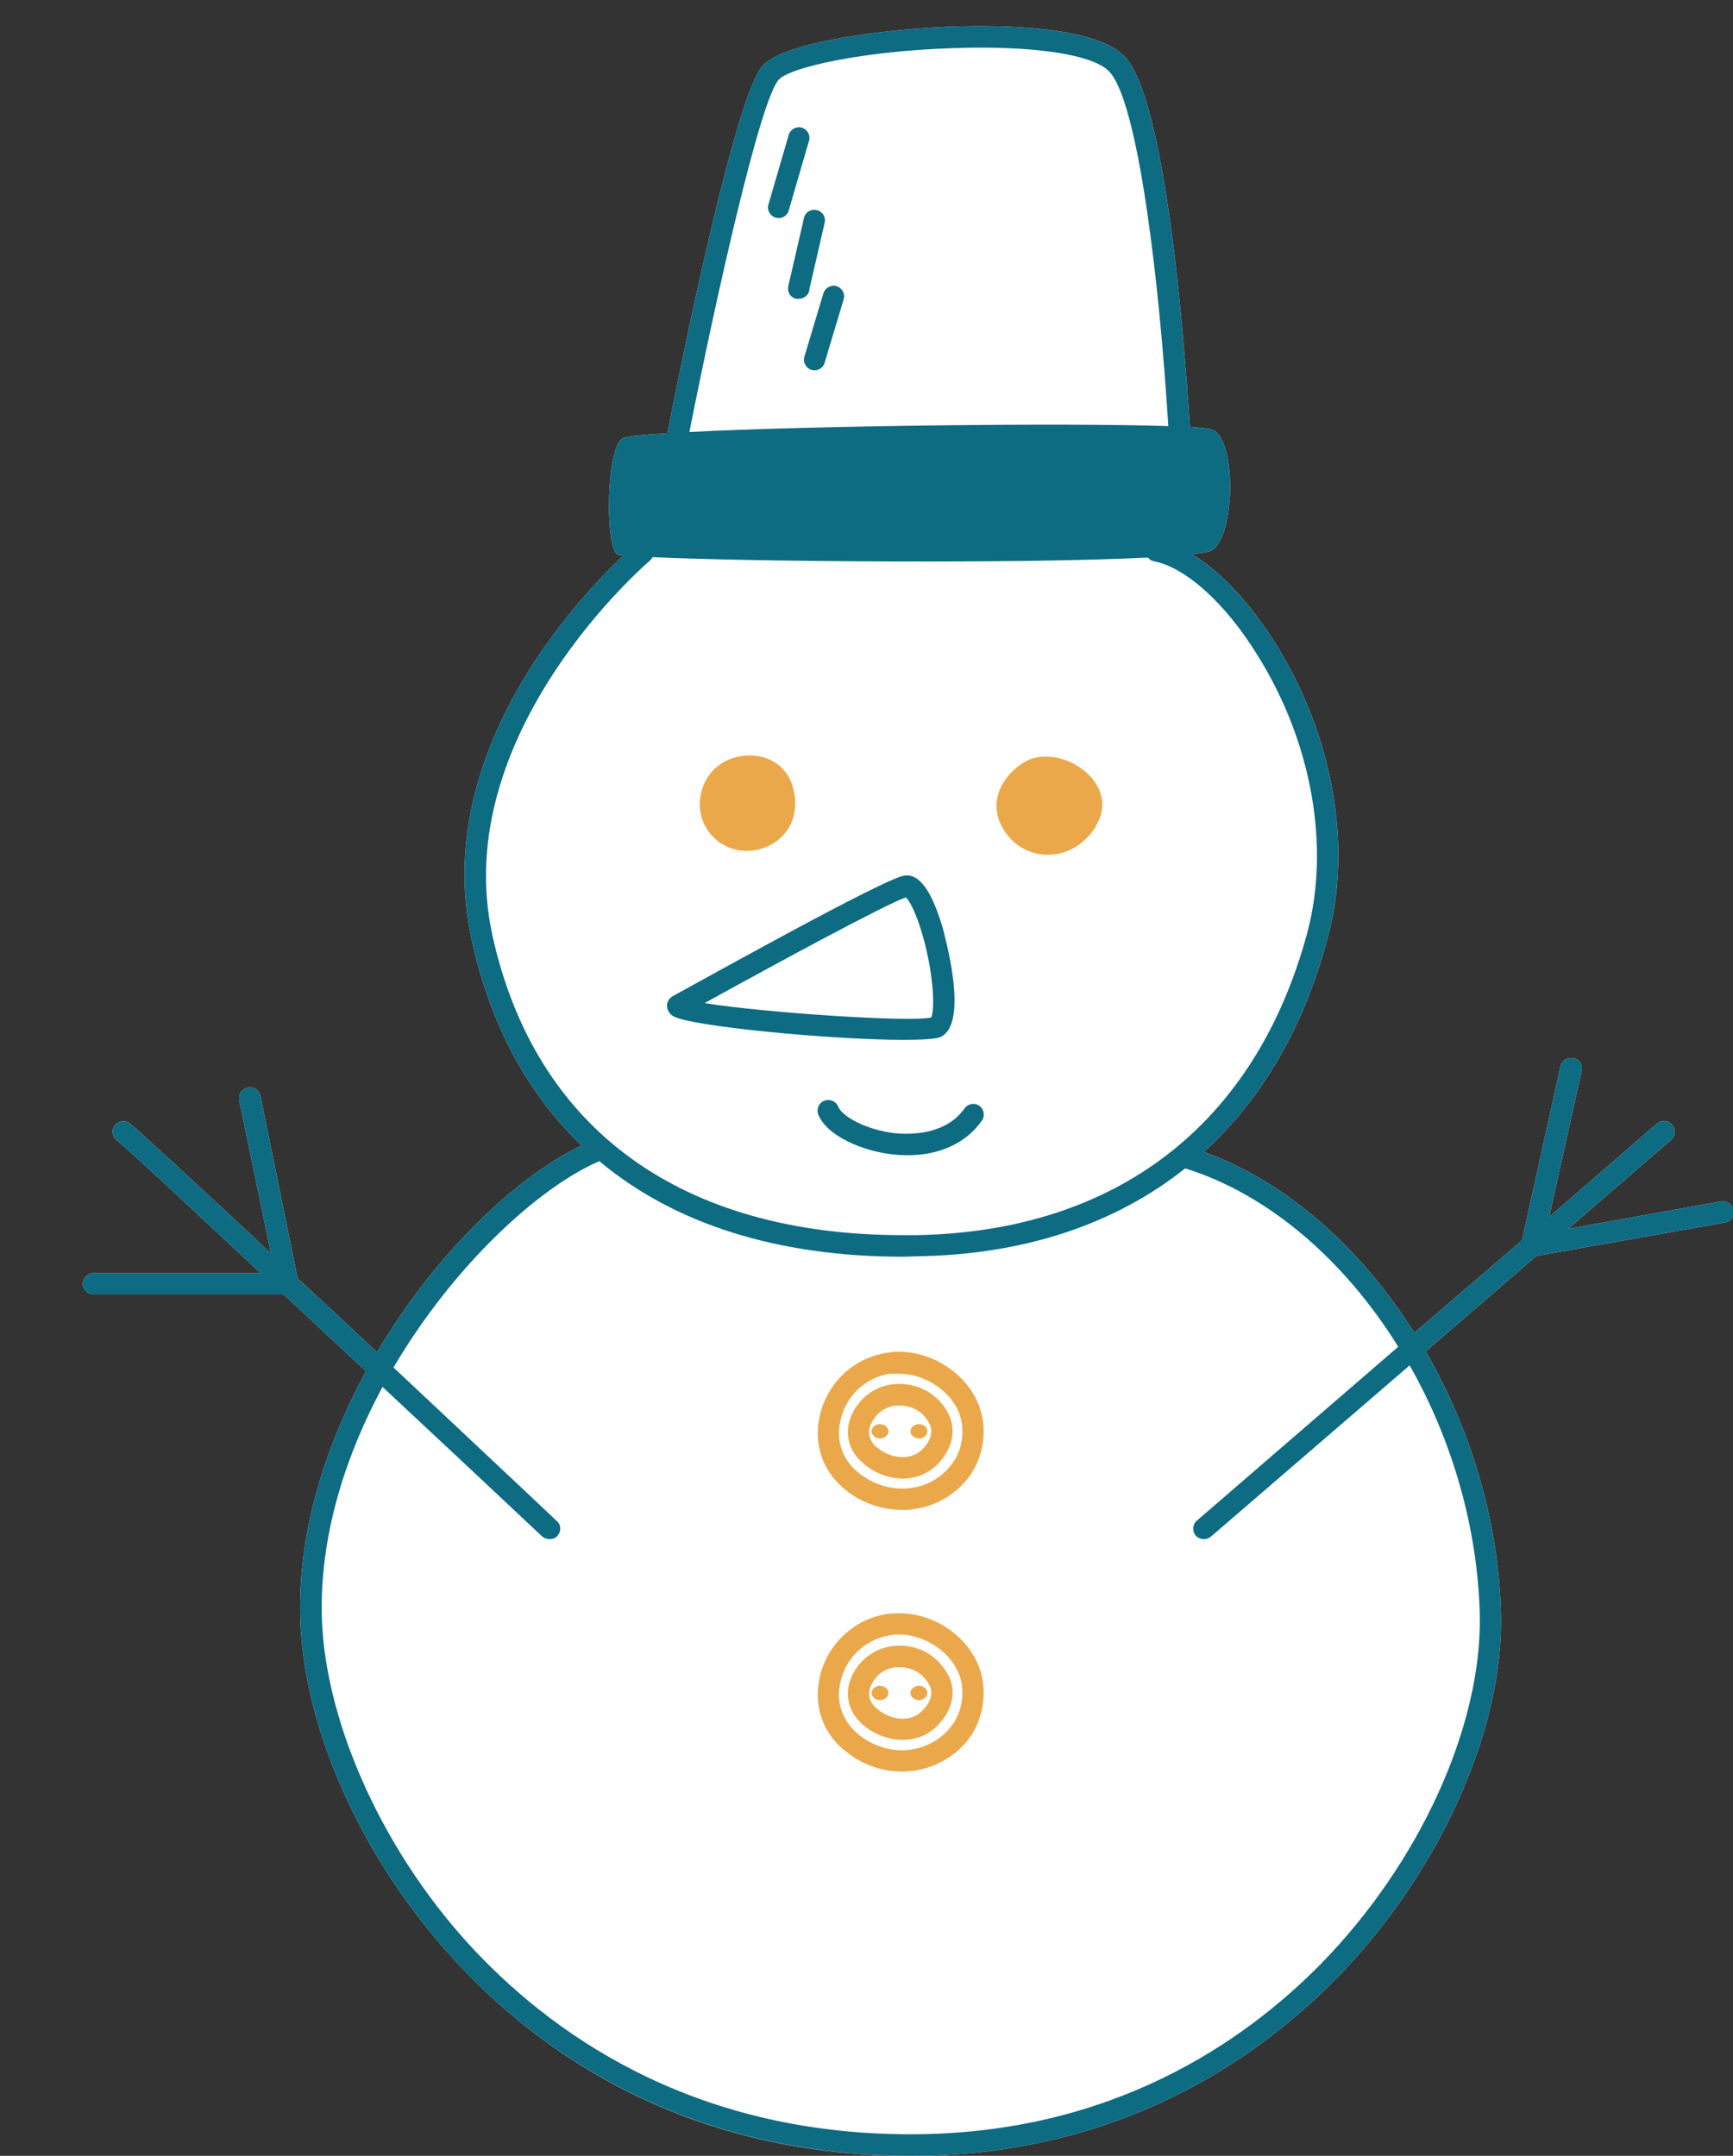 <svg xmlns="http://www.w3.org/2000/svg" id="snowman" viewBox="0 0 41 51"><rect x="0" y="0" width="41" height="51" fill="#333333" stroke="none"/><defs><style>.cls-1{fill:#eaa84b;}.cls-2{fill:#fff;}.cls-3{fill:#0d6b82;}</style></defs><path class="cls-2" d="M41.01,28.63c.03.13-.06.27-.2.29l-4.46.79-2.62,2.26c1.07,1.85,1.73,4.03,1.78,6.23.06,2.75-1.47,6.13-3.9,8.61-1.88,1.91-5.14,4.19-10.06,4.19h-.01c-5.44,0-8.9-2.55-10.84-4.69-2.22-2.44-3.6-5.61-3.6-8.27,0-1.96.63-3.89,1.56-5.6-.67-.62-1.33-1.24-1.95-1.82H2.21c-.13,0-.25-.11-.25-.25s.12-.25.25-.25h3.96c-1.85-1.73-3.26-3.04-3.4-3.14-.11-.08-.14-.24-.06-.35.08-.11.23-.14.34-.07.13.09,1.58,1.43,3.36,3.09l-.75-3.62c-.02-.14.06-.27.2-.3.14-.03.27.06.3.19l.88,4.32c.62.57,1.26,1.17,1.88,1.75,1.37-2.32,3.28-4.15,4.84-4.89-1.27-1.22-2.16-2.85-2.6-4.87-.97-4.4,2.51-8.07,3.59-9.09-.08-.01-.14-.02-.15-.03-.29-.2-.26-2.59.15-2.75.11-.04.48-.08,1.04-.11.4-2.04,1.62-7.98,2.25-8.69.51-.58,2.94-.87,4.46-.93,1.22-.04,3.38-.01,4.09.69.98.97,1.42,6.6,1.56,8.78.29.02.48.04.54.07.56.25.54,2.43,0,2.84-.06.04-.23.07-.49.1.68.41,1.38,1.16,1.98,2.12,1.36,2.18,1.82,4.79,1.23,6.96-.56,2.11-1.56,3.82-2.93,5.06,1.97.71,3.72,2.28,4.98,4.28l2.55-2.19.91-4.12c.03-.13.17-.22.31-.19.13.03.22.16.19.3l-.77,3.46,2.55-2.21c.11-.09.27-.08.36.03.09.1.08.26-.03.36l-2.43,2.1,3.62-.65c.14-.02.27.07.29.21Z"></path><path class="cls-3" d="M40.72,28.42l-3.62.65,2.43-2.1c.11-.1.12-.26.03-.36-.09-.11-.25-.12-.36-.03l-2.55,2.21.77-3.46c.03-.14-.06-.27-.19-.3-.14-.03-.28.06-.31.19l-.91,4.12-2.55,2.19c-1.26-2-3.01-3.57-4.98-4.28,1.37-1.24,2.37-2.95,2.93-5.06.59-2.17.13-4.78-1.23-6.96-.6-.96-1.3-1.71-1.98-2.12.26-.03.43-.06.49-.1.54-.41.56-2.59,0-2.84-.06-.03-.25-.05-.54-.07-.14-2.18-.58-7.81-1.56-8.78-.71-.7-2.87-.73-4.09-.69-1.52.06-3.95.35-4.46.93-.63.71-1.85,6.65-2.25,8.69-.56.03-.93.07-1.04.11-.41.16-.44,2.55-.15,2.75.01,0,.07.02.15.03-1.08,1.02-4.56,4.69-3.59,9.09.44,2.02,1.33,3.65,2.6,4.87-1.56.74-3.47,2.57-4.84,4.89-.62-.58-1.26-1.18-1.88-1.75l-.88-4.32c-.03-.13-.16-.22-.3-.19-.14.03-.22.16-.2.3l.75,3.62c-1.78-1.66-3.23-3-3.36-3.09-.11-.07-.26-.04-.34.07-.08.11-.05.27.06.35.14.1,1.55,1.41,3.4,3.14h-3.96c-.13,0-.25.11-.25.25s.12.25.25.25h4.5c.62.58,1.28,1.2,1.95,1.82-.93,1.71-1.56,3.64-1.56,5.6,0,2.66,1.38,5.83,3.6,8.27,1.94,2.14,5.4,4.68,10.84,4.69h.01c4.92,0,8.18-2.28,10.06-4.19,2.43-2.48,3.96-5.86,3.9-8.61-.05-2.2-.71-4.38-1.78-6.23l2.62-2.26,4.46-.79c.14-.02.23-.16.2-.29-.02-.14-.15-.23-.29-.21ZM18.42,1.89c.26-.3,2-.68,4.09-.75,1.89-.07,3.32.14,3.72.54.71.7,1.21,5.13,1.41,8.4-2.44-.08-8.45-.01-11.33.14.64-3.23,1.67-7.83,2.11-8.33ZM11.65,22.13c-1.05-4.79,3.69-8.84,3.74-8.88.02-.02.03-.04.05-.07,2.31.11,8.75.16,11.72.01.04.05.09.08.15.09.75.15,1.69,1,2.44,2.22,1.29,2.06,1.72,4.52,1.18,6.56-1.22,4.53-4.5,7.07-9.24,7.16h-.32c-5.26,0-8.71-2.51-9.72-7.09ZM35.01,38.21c.05,2.62-1.42,5.86-3.76,8.25-1.81,1.84-4.95,4.03-9.7,4.03h-.01c-5.26,0-8.59-2.46-10.47-4.52-2.1-2.31-3.46-5.42-3.46-7.93,0-1.85.59-3.65,1.44-5.23,1.31,1.22,2.63,2.46,3.78,3.54.05.04.11.06.17.06.07,0,.14-.02.19-.08.09-.1.09-.26-.02-.35-.61-.58-2.16-2.03-3.86-3.63,1.43-2.43,3.46-4.28,4.87-4.88,1.77,1.48,4.2,2.26,7.19,2.26.11,0,.22-.01.33-.01,2.54-.04,4.68-.76,6.34-2.08,1.99.62,3.78,2.19,5.04,4.22l-4.76,4.11c-.11.09-.12.25-.03.36.05.05.12.08.19.08.06,0,.12-.02.17-.06l4.7-4.05c1,1.76,1.61,3.83,1.66,5.91Z"></path><path class="cls-1" d="M17.08,19.96c.67.45,1.87-.02,1.72-1.14-.15-1.12-1.45-1.18-1.98-.54-.37.45-.41,1.24.26,1.69Z"></path><path class="cls-1" d="M25.92,19.55c.66-1.05-.9-2.04-1.72-1.5-.59.39-.86,1.07-.37,1.7.49.64,1.54.68,2.1-.2Z"></path><path class="cls-3" d="M22.3,21.94c-.27-.9-.57-1.3-.93-1.22-.53.11-4.64,2.4-5.46,2.85-.08.05-.13.13-.13.22,0,.1.05.18.13.24.37.25,3.8.57,5.47.57.42,0,.73-.02.85-.06.74-.29.09-2.5.07-2.6ZM22.03,24.07c-.51.12-4.02-.12-5.36-.34,1.81-1,4.29-2.34,4.76-2.5.15.13.41.76.56,1.6.13.75.09,1.14.04,1.24Z"></path><path class="cls-3" d="M21.18,26.81c-.68-.08-1.25-.39-1.35-.63-.05-.13-.2-.19-.33-.14-.13.05-.19.2-.14.33.21.51,1.05.86,1.76.94.12.01.23.02.35.02.76,0,1.39-.29,1.76-.82.08-.11.05-.27-.06-.35-.11-.08-.27-.05-.35.06-.45.64-1.3.62-1.64.59Z"></path><path class="cls-1" d="M23.14,33.2c-.32-.76-1.16-1.27-2-1.22-.07.01-.13.02-.2.03-.75.13-1.36.7-1.54,1.46-.17.7.07,1.38.66,1.82.37.28.83.43,1.29.43.09,0,.18,0,.27-.02.56-.07,1.08-.4,1.38-.87.3-.49.36-1.11.14-1.63ZM22.57,34.56c-.22.35-.6.59-1.02.64-.41.06-.84-.06-1.19-.32-.42-.31-.6-.79-.47-1.3.13-.56.58-.98,1.14-1.08.04,0,.09,0,.14,0,.62-.04,1.27.34,1.51.9.15.37.11.82-.11,1.17Z"></path><path class="cls-1" d="M22.44,33.45c-.22-.44-.66-.71-1.15-.71h-.03c-.49,0-.91.29-1.11.73-.17.37-.1.78.19,1.07.26.27.65.44,1.02.44.21,0,.51-.06.78-.3.3-.28.54-.75.3-1.23ZM21.8,34.31c-.15.13-.32.16-.44.16-.24,0-.49-.1-.67-.28-.13-.14-.17-.33-.08-.51.12-.26.36-.43.66-.43h.02c.23,0,.54.11.7.43.14.28-.09.53-.19.63Z"></path><path class="cls-1" d="M20.82,33.69c-.11,0-.2.08-.2.17s.09.17.2.17.2-.08.2-.17-.09-.17-.2-.17Z"></path><path class="cls-1" d="M21.74,33.69c-.11,0-.2.08-.2.17s.09.17.2.17.2-.08.2-.17-.09-.17-.2-.17Z"></path><path class="cls-1" d="M23.14,39.38c-.32-.76-1.16-1.27-2-1.21-.07,0-.13,0-.2.02-.75.13-1.36.71-1.54,1.46-.17.71.07,1.39.66,1.82.37.29.83.44,1.29.44.09,0,.18-.01.27-.02.56-.08,1.08-.4,1.38-.87.3-.49.36-1.12.14-1.64ZM22.57,40.75c-.22.34-.6.58-1.02.64-.41.06-.85-.06-1.19-.32-.42-.32-.6-.79-.47-1.3.13-.56.58-.98,1.14-1.08.04-.01.09-.01.14-.02.63-.04,1.27.35,1.51.91.15.37.11.82-.11,1.17Z"></path><path class="cls-1" d="M22.44,39.64c-.23-.45-.68-.72-1.18-.71-.49.01-.91.29-1.11.73-.17.37-.1.78.19,1.07.26.27.65.43,1.02.43.21,0,.51-.05.78-.3.3-.28.54-.74.3-1.22ZM21.8,40.49c-.15.14-.32.17-.44.17-.24,0-.49-.11-.67-.29-.13-.14-.17-.32-.08-.5.12-.27.36-.43.66-.43h.02c.23,0,.54.11.7.43.14.27-.09.53-.19.62Z"></path><path class="cls-1" d="M20.82,39.88c-.11,0-.2.08-.2.17s.09.17.2.17.2-.08.2-.17-.09-.17-.2-.17Z"></path><path class="cls-1" d="M21.74,39.88c-.11,0-.2.08-.2.17s.09.17.2.17.2-.08.2-.17-.09-.17-.2-.17Z"></path><path class="cls-3" d="M19.14,3.33c.04-.13-.04-.27-.17-.31-.13-.04-.27.04-.31.17l-.48,1.65c-.04.13.04.27.17.31.02,0,.05.01.07.01.11,0,.21-.07.24-.18l.48-1.65Z"></path><path class="cls-3" d="M19.14,6.88l.37-1.61c.03-.14-.05-.27-.19-.3-.14-.03-.27.05-.3.19l-.37,1.61c-.03.14.05.27.19.3.02,0,.04,0,.06,0,.11,0,.22-.08.25-.2Z"></path><path class="cls-3" d="M19.79,6.77c-.13-.04-.27.04-.31.17l-.45,1.5c-.04.13.04.27.17.31.02,0,.05.01.07.01.11,0,.21-.07.24-.18l.45-1.5c.04-.13-.04-.27-.17-.31Z"></path></svg>